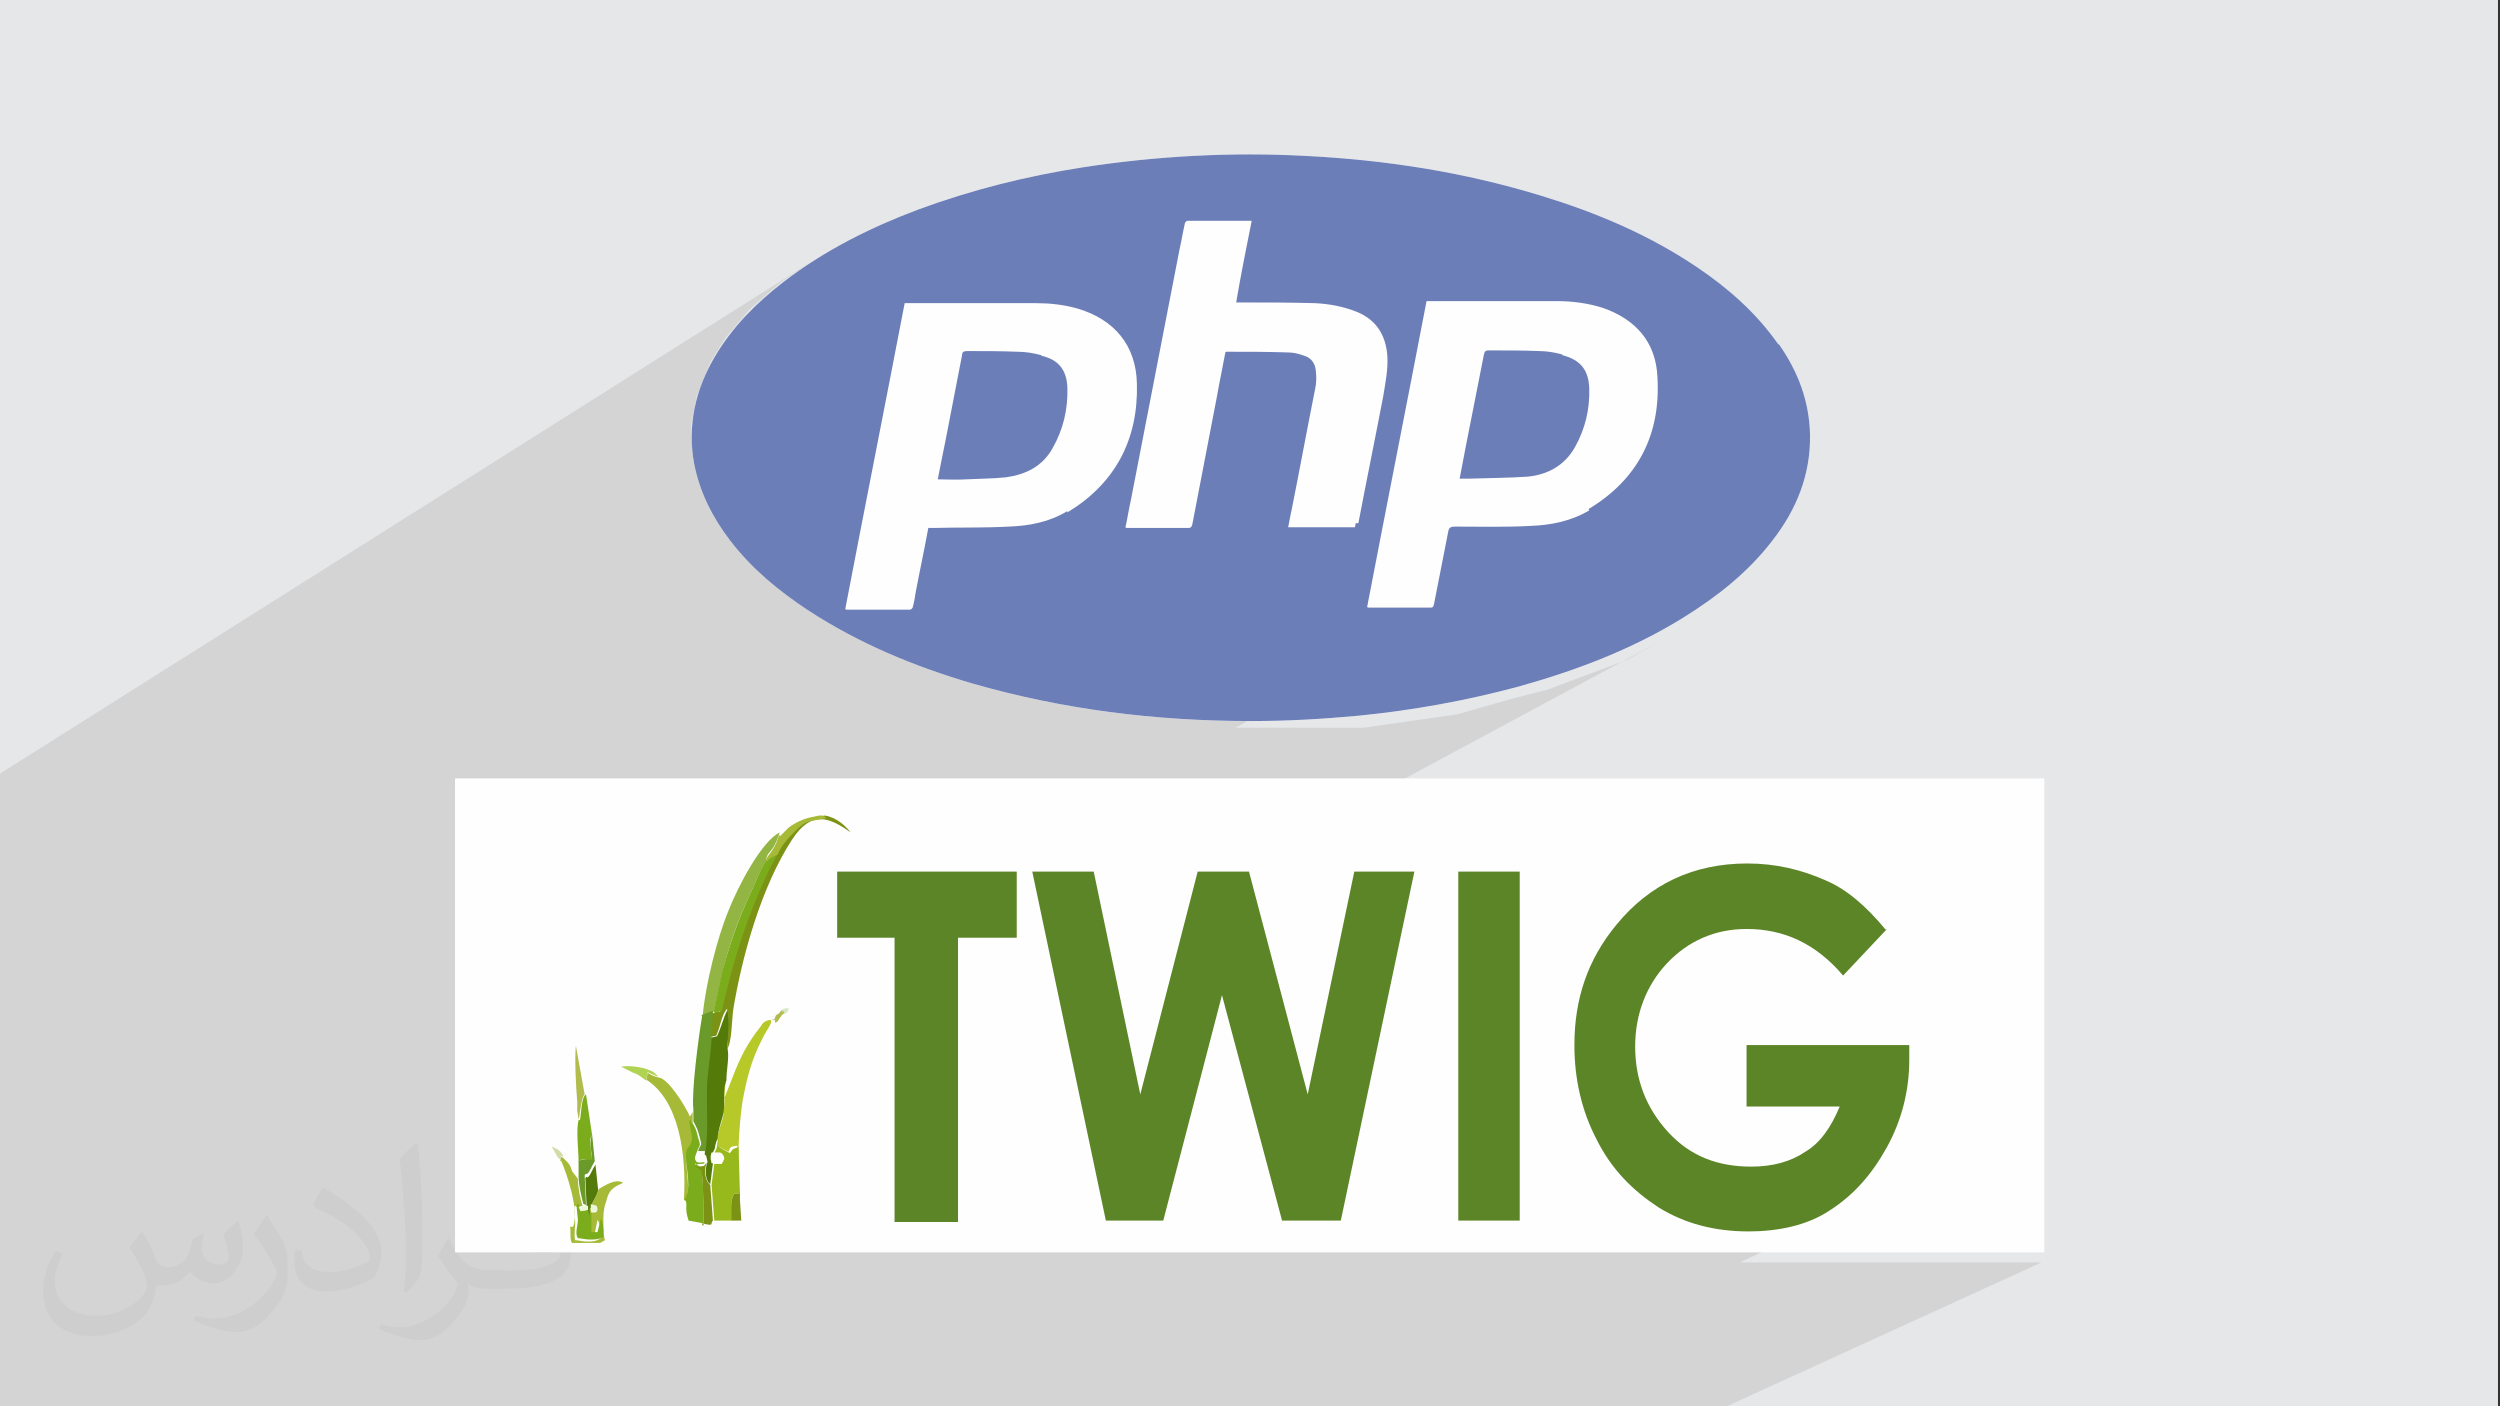 <?xml version="1.0" encoding="UTF-8"?>
<!DOCTYPE svg PUBLIC "-//W3C//DTD SVG 1.1//EN" "http://www.w3.org/Graphics/SVG/1.1/DTD/svg11.dtd">
<!-- Creator: CorelDRAW 2017 -->
<svg xmlns="http://www.w3.org/2000/svg" xml:space="preserve" width="3.703in" height="2.083in" version="1.1" style="shape-rendering:geometricPrecision; text-rendering:geometricPrecision; image-rendering:optimizeQuality; fill-rule:evenodd; clip-rule:evenodd"
viewBox="0 0 3703 2083"
 xmlns:xlink="http://www.w3.org/1999/xlink">
 <rect x="0" y="0" width="3703" height="2083" fill="#333333" stroke="none"/>
 <defs>
  <style type="text/css">
   <![CDATA[
    .fil4 {fill:#FEFEFE}
    .fil7 {fill:#547B0A}
    .fil10 {fill:#6A9A29}
    .fil8 {fill:#7B9214}
    .fil12 {fill:#7BAC1B}
    .fil9 {fill:#92B544}
    .fil11 {fill:#98B91C}
    .fil13 {fill:#A6BA37}
    .fil14 {fill:#B1BC4D}
    .fil15 {fill:#B1D354}
    .fil6 {fill:#B7C829}
    .fil17 {fill:#D3DBA7}
    .fil19 {fill:#D9E7C7}
    .fil0 {fill:#E6E7E8}
    .fil18 {fill:#EAF7D9}
    .fil16 {fill:#FDFEF9}
    .fil5 {fill:#5C8527;fill-rule:nonzero}
    .fil21 {fill:#6C7EB7;fill-rule:nonzero}
    .fil20 {fill:#FEFEFE;fill-rule:nonzero}
    .fil2 {fill:black;fill-opacity:0.031}
    .fil1 {fill:#373435;fill-opacity:0.102}
    .fil3 {fill:#FAFAFA;fill-opacity:0.302}
   ]]>
  </style>
 </defs>
 <g id="Layer_x0020_1">
  <polygon class="fil0" points="-5,0 3700,0 3700,2083 -5,2083 "/>
  <path class="fil1" d="M-5 1852l0 -13 0 -8 0 -32 0 -1 0 -4 0 -1 0 -40 0 -2 0 -31 0 -4 0 -20 0 0 0 -2 0 -3 0 -3 0 0 0 -22 0 -3 0 -14 0 -3 0 -1 0 -28 0 -11 0 -1 0 -2 0 -1 0 0 0 -8 0 -34 0 -35 0 -62 0 -4 0 -19 0 -6 0 -30 0 -2 0 -5 0 -2 0 -72 0 -41 0 -87 0 -43 0 -3 1211 -764 -6 4 -6 4 -6 4 -6 4 -6 4 -6 4 -6 4 -6 4 -7 6 -7 6 -7 6 -7 6 -7 6 -7 6 -7 7 -6 7 -6 7 -6 7 -6 7 -6 7 -6 8 -5 8 -5 8 -5 8 -3 5 -3 5 -2 5 -2 5 -2 5 -2 5 -2 5 -2 5 -2 5 -2 5 -2 5 -2 5 -1 5 -1 5 -1 5 -1 5 -1 5 -1 5 -1 5 -1 5 0 5 0 5 0 5 0 4 317 -197 -3 14 -3 14 -3 14 -3 14 -3 14 -3 14 -3 14 -3 14 -3 14 -3 14 0 0 114 -70 1 0 1 0 2 0 5 0 4 0 314 -192 -1 0 -1 1 -1 1 0 1 0 1 0 1 -1 5 -1 5 -1 5 -1 5 -1 5 -1 5 -1 5 -1 5 -2 12 -2 12 -2 12 -2 12 -2 12 -2 12 -2 12 -2 12 -2 12 -2 12 -2 12 -2 12 -2 12 -2 12 -2 12 -2 12 -2 12 -2 12 -2 9 111 -66 0 0 0 0 0 0 0 0 0 0 0 0 0 0 0 0 6 0 6 0 6 0 6 0 6 0 6 0 6 0 6 0 6 0 6 0 6 0 6 0 6 0 6 0 6 0 6 0 3 0 3 0 3 0 3 1 3 1 3 1 3 1 3 1 4 1 3 2 3 2 2 3 2 3 2 3 1 4 0 1 166 -97 -3 14 -3 14 -3 14 -3 14 -3 14 -3 14 -3 14 -3 14 -3 14 -2 10 113 -65 1 0 1 0 2 0 5 0 5 0 5 0 5 0 5 0 5 0 5 0 5 0 5 0 5 0 5 0 5 0 5 0 5 0 5 0 5 0 4 0 4 0 4 0 4 1 4 1 4 1 4 1 4 1 0 0 5 1 4 2 4 2 4 2 3 2 3 2 3 3 3 3 2 3 2 3 2 4 1 4 1 4 1 4 1 5 0 5 0 6 0 6 0 6 0 6 -1 6 -1 6 -1 6 -1 6 -1 5 -2 5 -2 5 -2 5 -2 5 -2 5 -3 5 -3 5 -3 5 -3 5 -3 4 -4 4 -4 4 -4 3 -4 3 -4 3 -5 3 -262 147 0 2 0 0 598 -335 -598 335 0 1 114 -64 2 -1 2 0 2 0 7 0 7 0 7 0 7 0 7 0 7 0 7 0 7 0 7 0 7 0 7 0 7 0 7 0 7 0 7 0 7 0 6 0 6 0 6 -1 6 -1 6 -1 6 -1 6 -1 6 -1 6 -1 5 -2 5 -2 5 -2 5 -2 5 -2 5 -3 -257 142 5 0 6 0 6 0 6 0 6 0 1 0 1 0 1 0 -300 166 3 0 13 0 13 0 5 0 5 0 5 0 5 0 5 0 5 0 5 0 5 0 5 0 5 0 5 0 5 0 5 0 5 0 5 0 5 0 5 0 5 0 5 0 5 0 5 0 5 0 5 0 5 0 5 0 5 0 5 0 5 0 5 0 5 0 5 0 5 0 7 -1 7 -1 7 -1 7 -1 7 -1 7 -1 7 -1 7 -1 7 -1 7 -1 7 -1 7 -1 7 -1 7 -1 7 -1 7 -1 7 -1 7 -1 7 -1 7 -1 7 -2 7 -2 7 -2 7 -2 7 -2 7 -2 7 -2 7 -2 7 -2 7 -2 7 -2 7 -2 8 -2 8 -2 8 -2 8 -2 8 -2 8 -2 8 -3 8 -3 8 -3 8 -3 8 -3 8 -3 8 -3 8 -3 8 -3 8 -3 8 -3 8 -3 8 -3 8 -3 8 -3 7 -4 7 -4 7 -4 7 -4 7 -4 7 -4 -660 355 54 0 19 73 137 -73 89 0 -8 38 73 -38 91 0 0 126 222 -114 6 -3 6 -3 6 -3 6 -2 6 -2 6 -2 7 -2 7 -2 7 -2 7 -1 7 -1 7 -1 7 -1 7 -1 7 0 7 0 7 0 8 0 8 0 8 1 8 1 7 1 7 1 7 1 7 1 7 2 7 2 7 2 7 2 7 2 7 3 7 3 7 3 6 3 6 3 6 3 6 3 6 4 6 4 6 4 6 4 6 5 6 5 5 5 5 6 5 6 5 6 5 6 5 7 2 0 0 0 -65 69 -303 150 1 4 1 4 1 4 1 4 1 4 1 4 1 4 152 -75 241 0 0 22 0 4 0 4 0 4 0 4 0 4 0 4 0 4 0 4 -1 4 -1 4 -1 4 -1 4 -1 4 -1 4 -1 4 -1 4 -1 4 -1 4 -1 4 -1 4 -1 4 -1 4 -1 4 -2 4 -2 4 -2 4 -2 4 -2 4 -2 4 -2 4 -2 4 -2 4 -4 7 -4 7 -4 7 -5 7 -5 7 -5 6 -5 6 -5 6 -5 6 -5 6 -6 5 -6 5 -6 5 -6 5 -6 4 -7 4 -6 4 -7 4 -7 3 -109 51 447 0 -501 229 -432 0 -4 0 -108 0 -97 0 -35 0 -89 0 -43 0 -37 0 -47 0 -139 0 -60 0 -8 0 -60 0 0 0 -2 0 -18 0 -173 0 -9 0 -12 0 -9 0 -117 0 -21 0 -57 0 -62 0 -92 0 -67 0 -82 0 -2 0 -56 0 -15 0 -15 0 -2 0 -15 0 -8 0 -1 0 -4 0 -2 0 -8 0 -3 0 -4 0 -2 0 -10 0 -9 0 -48 0 -8 0 -2 0 0 0 -2 0 -10 0 0 0 -8 0 -4 0 0 0 -9 0 0 0 -6 0 0 0 -2 0 -3 0 0 0 -5 0 -2 0 -2 0 -2 0 -3 0 0 0 -2 0 -1 0 0 0 0 0 -1 0 -1 0 0 0 0 0 0 0 -1 0 -1 0 -4 0 -3 0 -4 0 0 0 0 0 -2 0 0 0 -2 0 -1 0 -1 0 -4 0 0 0 -1 0 0 0 -3 0 0 0 0 0 -1 0 0 0 0 0 0 0 -1 0 -1 0 -5 0 -2 0 0 0 -1 0 0 0 -2 0 -1 0 0 0 -3 0 -2 0 -1 0 0 0 -1 0 0 0 -2 0 -1 0 -1 0 -2 0 -6 0 0 0 -1 0 -1 0 -3 0 -4 0 0 0 -2 0 -1 0 -6 0 0 0 -15 0 -7 0 -6 0 -7 0 -3 0 -4 0 -6 0 -3 0 -2 0 0 0 -1 0 0 0 -1 0 -2 0 -1 0 -1 0 -1 0 -4 0 -3 0 -1 0 -4 0 -4 0 -5 0 -4 0 0 0 -14 0 -1 0 0 0 0 0 0 0 -1 0 -13 0 -7 0 -3 0 -4 0 0 0 -3 0 -2 0 -6 0 -2 0 -1 0 -6 0 0 0 -2 0 -7 0 -15 0 -2 0 -4 0 0 0 0 0 -2 0 -3 0 -3 0 -2 0 0 0 0 0 0 0 0 0 -1 0 -4 0 -2 0 -2 0 0 0 0 0 -2 0 -1 0 0 0 -1 0 -1 0 -1 0 -1 0 -1 0 0 0 -5 0 -4 0 0 0 -6 0 -4 0 -1 0 -1 0 -1 0 0 0 -1 0 -2 0 0 0 -4 0 -14 0 -11 0 -2 0 -7 0 -4 0 -4 0 -2 0 -1 0 0 0 -1 0 0 0 -1 0 0 0 0 0 -1 0 0 0 0 0 0 0 0 0 -2 0 0 0 0 0 -1 0 0 0 0 0 0 0 -1 0 0 0 -2 0 -2 0 0 -1 0 0 0 -1 0 -3 0 -1 0 -13 0 -22 0 -7 0 -1 0 -1 0 -1 0 -5 0 -35 0 -2 0 -1 0 0 0 -2 0 -12 0 -29 0 -8 0 -1 0 -15 0 -1 0 -1 0 0 0 0 0 -1 0 -1 0 0 0 0 0 -6 0 -1 0 -2 0 -5 0 -2 0 -2 0 0 0 -1 0 -2 0 -1 0 -1 0 -1 0 -2 0 -1 0 -20 0 -19 0 -1 0 0zm0 137l0 0 0 0zm2358 -1233l0 0zm0 0l0 0zm280 -247l0 0 0 0 0 0z"/>
  <path class="fil2" d="M395 1799l18 29c7,11 13,22 13,41l0 24c0,19 -12,39 -32,60 -15,14 -29,20 -42,20 -19,0 -40,-6 -65,-17l3 -7c8,2 17,4 28,4 36,0 72,-26 89,-58 2,-4 3,-7 3,-9 0,-4 -2,-8 -4,-11 -9,-17 -19,-33 -30,-47 6,-9 12,-18 18,-27l1 0 0 0 0 -2 0 0 0 0z"/>
  <path class="fil2" d="M447 1851c1,18 10,33 41,33 20,0 36,-5 55,-14 3,-1 5,-3 5,-5 0,-12 -9,-27 -24,-41 -14,-13 -34,-25 -51,-32 -6,-3 -8,-5 -8,-8 0,-5 7,-16 13,-24l2 0c20,11 43,27 60,44 15,16 25,33 25,51 0,13 -4,26 -11,38 -22,11 -46,20 -70,20 -29,0 -48,-14 -48,-45 0,-3 0,-9 1,-16l10 0 0 0 0 -1 0 0 0 0 0 0z"/>
  <path class="fil2" d="M598 1913c2,-14 3,-29 3,-43l0 -21c0,-39 -5,-96 -9,-133 7,-8 17,-17 25,-23l2 1c5,47 7,101 7,151 0,13 -1,26 -2,35 -1,12 -8,21 -22,35l-3 -1 -1 -1 0 0 0 0 0 0z"/>
  <path class="fil2" d="M745 1882c22,0 41,-1 55,-4 16,-4 30,-12 30,-18 0,-1 0,-3 -1,-5 -9,1 -19,1 -29,1 -29,0 -52,-7 -61,-23 -2,-5 -4,-10 -4,-16 0,-16 7,-32 19,-42 10,-9 21,-14 33,-14 20,0 37,16 48,42 6,14 11,30 11,51 0,14 -4,25 -12,34 -16,15 -45,21 -90,21l-20 0 0 0 -5 0c-11,0 -19,-2 -25,-7l-1 0c0,3 1,5 1,7 0,10 -3,23 -10,33 -20,30 -42,43 -60,43 -19,0 -42,-7 -63,-17l4 -7c7,3 16,5 29,5 34,0 78,-33 84,-64 -1,-3 -4,-6 -7,-10 -10,-12 -16,-22 -22,-32 5,-10 10,-18 14,-25l2 0c14,29 28,46 57,46l5 0 0 0 21 0 0 0 -3 1 0 0 0 0 0 0z"/>
  <path class="fil3" d="M782 1789c-17,0 -30,11 -30,19 0,17 33,23 73,23 -5,-20 -22,-42 -43,-42z"/>
  <path class="fil2" d="M777 1693c10,6 20,14 30,23 -6,8 -12,15 -21,21 -10,-8 -20,-15 -30,-22 7,-8 14,-15 20,-22l0 0 1 0 0 0 0 0z"/>
  <path class="fil2" d="M212 1826c7,11 12,21 16,32 3,7 5,19 21,19 5,0 11,-1 17,-5 7,-3 12,-9 14,-17l6 -21 15 -7 1 1c-2,8 -3,16 -3,21 0,18 15,24 27,24 7,0 13,-3 13,-10 0,-8 -4,-22 -8,-35 7,-7 14,-14 22,-20l1 1c4,15 6,30 6,40 0,10 -4,20 -8,27 -7,14 -20,25 -36,25 -12,0 -25,-6 -34,-17l-1 0c-9,11 -22,20 -43,20l-7 0c-1,14 -4,24 -9,33 -13,25 -50,42 -85,42 -49,0 -73,-28 -73,-66 0,-23 8,-45 19,-60l10 4c-7,14 -12,27 -12,40 0,35 29,52 62,52 31,0 68,-19 75,-42 -3,-25 -12,-36 -26,-59 4,-7 10,-15 17,-23l1 0 0 0 2 1 0 0 0 0 0 0z"/>
  <g id="_1987417419760">
   <g>
    <rect class="fil4" x="674" y="1153" width="2354" height="702"/>
    <path class="fil5" d="M1241 1291l265 0 0 98 -87 0 0 421 -94 0 0 -421 -85 0 0 -98zm290 0l89 0 69 330 85 -330 76 0 87 330 69 -330 89 0 -109 517 -87 0 -89 -334 -87 334 -85 0 -109 -517 2 0zm629 0l91 0 0 517 -91 0 0 -517zm635 85l-65 69c-40,-47 -87,-69 -143,-69 -47,0 -87,18 -118,51 -31,33 -47,76 -47,123 0,49 16,91 49,127 33,36 74,51 123,51 31,0 58,-7 80,-22 22,-13 38,-36 51,-67l-138 0 0 -91 241 0 0 22c0,45 -11,89 -33,129 -22,40 -49,71 -85,94 -33,22 -76,31 -120,31 -49,0 -94,-11 -134,-36 -38,-25 -69,-56 -91,-100 -22,-42 -33,-89 -33,-140 0,-69 20,-127 62,-178 49,-60 114,-91 194,-91 42,0 80,9 116,25 31,13 60,38 89,73l2 0 0 0z"/>
    <g id="_2546386547136">
     <path class="fil6" d="M1076 1599c-4,16 -2,33 -4,47 0,13 -9,27 -9,40 0,13 -2,11 16,20 4,-9 2,-7 13,-9l2 69 0 9 2 0c-5,-42 -2,-107 4,-145 7,-36 13,-60 29,-91 4,-9 11,-18 13,-24l0 -4 -4 0c-4,2 -7,2 -11,9 -20,25 -31,47 -42,76l-13 33 0 -31 4 2 0 0z"/>
     <path class="fil7" d="M1053 1536c-2,27 -7,56 -7,85 0,29 0,60 -2,87 0,4 -2,0 2,4l2 9c-4,9 -4,27 4,33l4 -31c-2,-7 -2,-9 0,-16 5,-9 2,-7 5,-16l2 -4c0,-13 7,-29 9,-40 2,-16 -2,-33 4,-47 0,-16 4,-31 2,-45 -2,-4 2,-24 2,-33 0,-13 0,-13 -2,-27 -7,13 -9,25 -16,40l-9 2 -2 -2 0 0z"/>
     <path class="fil8" d="M1149 1264c-2,9 -9,18 -13,27 -33,71 -51,129 -69,207 -7,2 4,0 -2,0l-2 0c-5,0 0,0 -5,2 0,0 -2,2 -2,0 0,0 0,0 -2,0l-2 36 9 -2c7,-16 7,-29 16,-40 2,13 2,13 2,27 0,9 -2,29 -2,33 7,-9 7,-44 9,-58 13,-80 42,-183 87,-252 29,-45 56,-33 87,-11 -7,-9 -20,-22 -38,-25 -27,4 -29,4 -45,18 -9,9 -22,22 -27,36l0 2 0 0z"/>
     <path class="fil9" d="M1040 1505l18 -7 13 -62c16,-60 27,-83 51,-136 4,-11 9,-16 13,-27 2,-13 7,-7 16,-29l4 -11c-27,13 -62,80 -76,116 -16,38 -34,109 -38,154l-2 2 0 0z"/>
     <path class="fil10" d="M1040 1505c-5,29 -16,111 -13,138l0 18c4,7 7,13 9,22 5,18 2,9 -2,22l11 0c4,-27 2,-58 2,-87 0,-29 7,-58 7,-85l2 -36 -18 7 2 0z"/>
     <path class="fil11" d="M1056 1708l13 0c5,7 5,7 0,16l-11 0 -4 31 4 53 25 0c0,-7 0,-16 0,-22 0,-9 2,-11 4,-18l9 0 -2 -69c-11,4 -7,2 -13,9 -20,-11 -18,-9 -16,-20l-2 4c-2,9 0,7 -5,16l-2 0 0 0z"/>
     <path class="fil12" d="M1134 1275c-4,9 -9,16 -13,27 -24,53 -33,73 -51,136l-13 62c0,0 2,-2 2,0 0,0 2,0 2,0 4,-2 0,0 4,-2l2 0c7,0 -4,2 2,0 18,-78 36,-136 69,-207 4,-9 11,-18 13,-27 -11,5 -9,5 -18,11l0 0z"/>
     <path class="fil13" d="M831 1719c9,20 27,74 18,98 -7,2 -4,-7 -4,11 0,4 0,9 2,13l42 0 7 -4 -2 -9c0,-18 -2,-33 4,-49 4,-16 9,-20 25,-27 -11,-7 -27,4 -36,9 -2,7 -7,16 -11,24l7 2c2,9 2,9 -7,9l-2 -9c-4,7 -2,2 -2,11l0 29 9 0 4 -20c5,7 5,18 5,27 -7,5 -13,5 -20,5 -7,0 -13,-2 -18,-2 -2,-7 0,-18 0,-27 0,-7 -4,-31 2,-22l9 -2c-4,-11 -7,-29 -7,-40l-7 -9c-2,-2 -2,-4 -4,-9 -2,-5 -7,-9 -11,-13l-4 -2 0 7 2 0 0 0z"/>
     <path class="fil13" d="M957 1599c49,31 60,111 56,178l2 2c9,-18 0,-45 2,-65 0,-16 7,-11 9,-25 2,-11 -2,-20 -4,-29 2,2 0,-2 4,5l0 -18 -4 7c-7,-16 -33,-58 -47,-58 -7,-2 -11,-4 -16,-7 0,0 0,2 0,2l-2 9 0 -2 0 0z"/>
     <path class="fil12" d="M1016 1779c2,9 -2,11 4,29l22 4c0,-16 0,-56 -2,-74 -2,-13 -2,-7 -11,-16 4,2 -5,4 7,2 9,0 5,0 9,-4 -16,2 -18,-2 -13,-13 4,-13 7,-7 2,-22 -2,-9 -4,-16 -9,-22 -4,-7 -2,-2 -4,-4 0,9 4,18 4,29 -2,13 -9,9 -9,24 0,20 9,47 -2,65l2 2 0 0z"/>
     <path class="fil12" d="M857 1659c-4,16 0,45 0,62 7,-7 7,-2 20,-2 0,-9 -2,-11 -2,-20 0,-7 -2,-13 2,-18l-9 -60c-7,4 -7,29 -9,38l-2 0z"/>
     <path class="fil12" d="M873 1799l-2 -7 -11 2 -2 -9c-7,-9 -2,16 -2,22 0,9 -5,20 0,27 4,0 11,2 18,2 7,0 13,0 20,-4 0,-9 0,-20 -4,-27l-5 20 -9 0 0 -29 -2 2 0 0z"/>
     <path class="fil8" d="M1040 1812c20,5 11,0 16,-4l-4 -53c-9,-7 -9,-25 -5,-33l-2 2c-4,4 2,2 -9,4 -11,2 -2,0 -7,-2 9,9 9,2 11,16 2,16 2,58 2,74l-2 -2z"/>
     <path class="fil10" d="M857 1721l0 22c0,11 4,29 7,40l4 2 -2 -45c2,0 2,-2 2,-2 2,5 9,-11 9,-11l4 -7 -4 -40c-2,4 -2,11 -2,18 0,7 2,11 2,20 -13,0 -13,-2 -20,2l0 0z"/>
     <path class="fil13" d="M1154 1237l-4 11c-9,20 -13,16 -16,29 9,-7 7,-7 18,-11 4,-13 18,-27 27,-36 16,-16 20,-13 45,-18 -4,-5 -9,-5 -20,-2 -13,2 -27,9 -36,16l-13 13 0 -2 0 0z"/>
     <path class="fil7" d="M871 1786l0 7 2 7c2,-9 -2,-7 2,-11l0 -2c4,-9 9,-16 11,-24l-4 -38 -4 7c0,0 -7,16 -9,11 0,0 0,0 -2,2l2 45 2 -2 0 0z"/>
     <path class="fil14" d="M857 1659c2,-9 4,-33 9,-38l-13 -72c-2,18 0,60 2,83 0,4 0,9 0,13l2 13z"/>
     <path class="fil8" d="M1080 1808l18 0 -2 -31 0 -9 -9 0c-2,7 -4,9 -4,18 0,7 0,16 0,22l-2 0z"/>
     <path class="fil15" d="M957 1599l2 -9c0,0 0,-2 0,-2 4,2 9,4 16,7 -7,-9 -11,-9 -22,-13 -9,-2 -22,-4 -33,-2l18 9c7,2 13,7 18,11l2 0z"/>
     <path class="fil16" d="M1045 1723l2 -2 -2 -9c-4,-4 -2,0 -2,-4l-11 0c-4,13 -2,16 13,13l0 2z"/>
     <path class="fil16" d="M1056 1723l11 0c4,-9 4,-7 0,-16l-13 0c-2,7 -2,7 0,16l2 0z"/>
     <path class="fil14" d="M1143 1511l5 0 0 4c7,-4 2,0 7,-7 2,-2 2,-5 7,-7 2,-9 2,-2 -4,-5 -2,2 -2,2 -4,5 -7,4 -4,2 -7,9l-2 0 0 0z"/>
     <path class="fil17" d="M831 1719l0 -7 4 2c-4,-9 -7,-11 -18,-16l9 16c2,2 2,2 4,4l0 0z"/>
     <polygon class="fil18" points="857,1788 860,1794 871,1792 871,1786 866,1786 "/>
     <path class="fil18" d="M875 1784l0 2 2 9c9,-2 9,0 7,-9l-7 -2 -2 0z"/>
     <path class="fil19" d="M1156 1498c7,2 7,-4 4,5 7,-5 4,0 9,-9 -5,0 -2,-2 -7,0 -7,2 0,0 -4,4l-2 0z"/>
    </g>
   </g>
   <g>
    <path class="fil20" d="M2634 510c-32,-46 -74,-83 -120,-114 -71,-48 -149,-81 -231,-106 -114,-35 -230,-53 -348,-59 -111,-6 -222,0 -332,17 -83,13 -163,33 -242,62 -72,27 -140,61 -201,108 -40,31 -75,66 -101,110 -29,49 -41,102 -31,158 8,42 27,80 53,114 32,42 72,75 116,104 75,49 157,83 242,108 135,39 273,56 414,56 54,0 107,-3 160,-8 80,-8 158,-22 236,-43 86,-24 168,-55 244,-102 50,-31 96,-67 132,-114 36,-46 57,-98 56,-157 -1,-50 -18,-94 -46,-134l0 0 0 0z"/>
    <path class="fil21" d="M2634 510c-32,-46 -74,-83 -120,-114 -71,-48 -149,-81 -231,-106 -114,-35 -230,-53 -348,-59 -111,-6 -222,0 -332,17 -83,13 -163,33 -242,62 -72,27 -140,61 -201,108 -40,31 -75,66 -101,110 -29,49 -41,102 -31,158 8,42 27,80 53,114 32,42 72,75 116,104 75,49 157,83 242,108 135,39 273,56 414,56 54,0 107,-3 160,-8 80,-8 158,-22 236,-43 86,-24 168,-55 244,-102 50,-31 96,-67 132,-114 36,-46 57,-98 56,-157 -1,-50 -18,-94 -46,-134l0 0 0 0zm-1053 247l0 0c-26,16 -56,22 -87,23 -37,2 -74,1 -111,2 -3,0 -5,0 -8,0 -6,33 -13,65 -19,97 -1,7 -2,13 -4,20 0,2 -3,4 -4,4 -31,0 -63,0 -94,0 -1,0 -1,0 -2,-1 29,-151 59,-302 88,-453 2,0 4,0 7,0 62,0 124,0 186,0 21,0 42,2 63,8 54,16 87,54 88,112 2,82 -32,147 -103,190l0 0 0 0zm427 18l0 0c0,2 -1,4 -1,6 -33,0 -66,0 -99,0 2,-9 3,-17 5,-25 12,-60 23,-120 35,-180 2,-9 2,-18 1,-27 -1,-11 -7,-19 -17,-22 -8,-3 -16,-5 -25,-5 -30,-1 -60,-1 -90,-1 -1,0 -1,0 -2,1 -4,22 -9,45 -13,68 -12,62 -24,125 -36,187 -1,3 -2,5 -5,5 -30,0 -60,0 -91,0 -1,0 -2,0 -3,-1 3,-13 5,-27 8,-40 24,-124 48,-247 72,-371 3,-13 5,-26 8,-39 0,-2 3,-4 4,-4 31,0 63,0 95,0 -8,40 -16,80 -23,121 3,0 5,0 7,0 36,0 72,0 109,1 22,1 43,5 63,13 29,12 43,35 45,66 1,20 -3,39 -6,58 -12,63 -25,126 -37,189l0 0zm346 -19l0 0c-27,16 -57,22 -88,23 -37,2 -74,1 -111,1 -7,0 -9,2 -10,8 -7,36 -14,71 -21,107 -1,3 -1,5 -5,5 -31,0 -62,0 -92,0 -1,0 -1,0 -2,-1 29,-151 59,-302 88,-453 3,0 5,0 7,0 62,0 123,0 185,0 24,0 47,3 69,10 49,17 79,51 81,103 5,85 -29,151 -102,195l0 0 0 0z"/>
    <path class="fil21" d="M1542 526c-11,-3 -23,-5 -35,-5 -25,-1 -50,-1 -75,-1 -5,0 -7,2 -7,6 -8,41 -16,82 -24,124 -4,20 -8,39 -12,60 15,0 28,1 42,0 20,-1 40,-1 59,-3 29,-4 54,-16 69,-43 16,-28 23,-58 22,-90 -1,-26 -13,-41 -38,-47z"/>
    <path class="fil21" d="M2314 525c-11,-3 -23,-5 -34,-5 -25,-1 -50,-1 -75,-1 -5,0 -6,2 -7,6 -9,46 -18,91 -27,137 -3,15 -6,31 -9,47 5,0 9,0 13,0 29,-1 59,-1 88,-3 30,-3 55,-17 70,-44 15,-27 22,-56 21,-87 -1,-27 -13,-42 -40,-49l0 0 0 0z"/>
   </g>
  </g>
 </g>
</svg>
